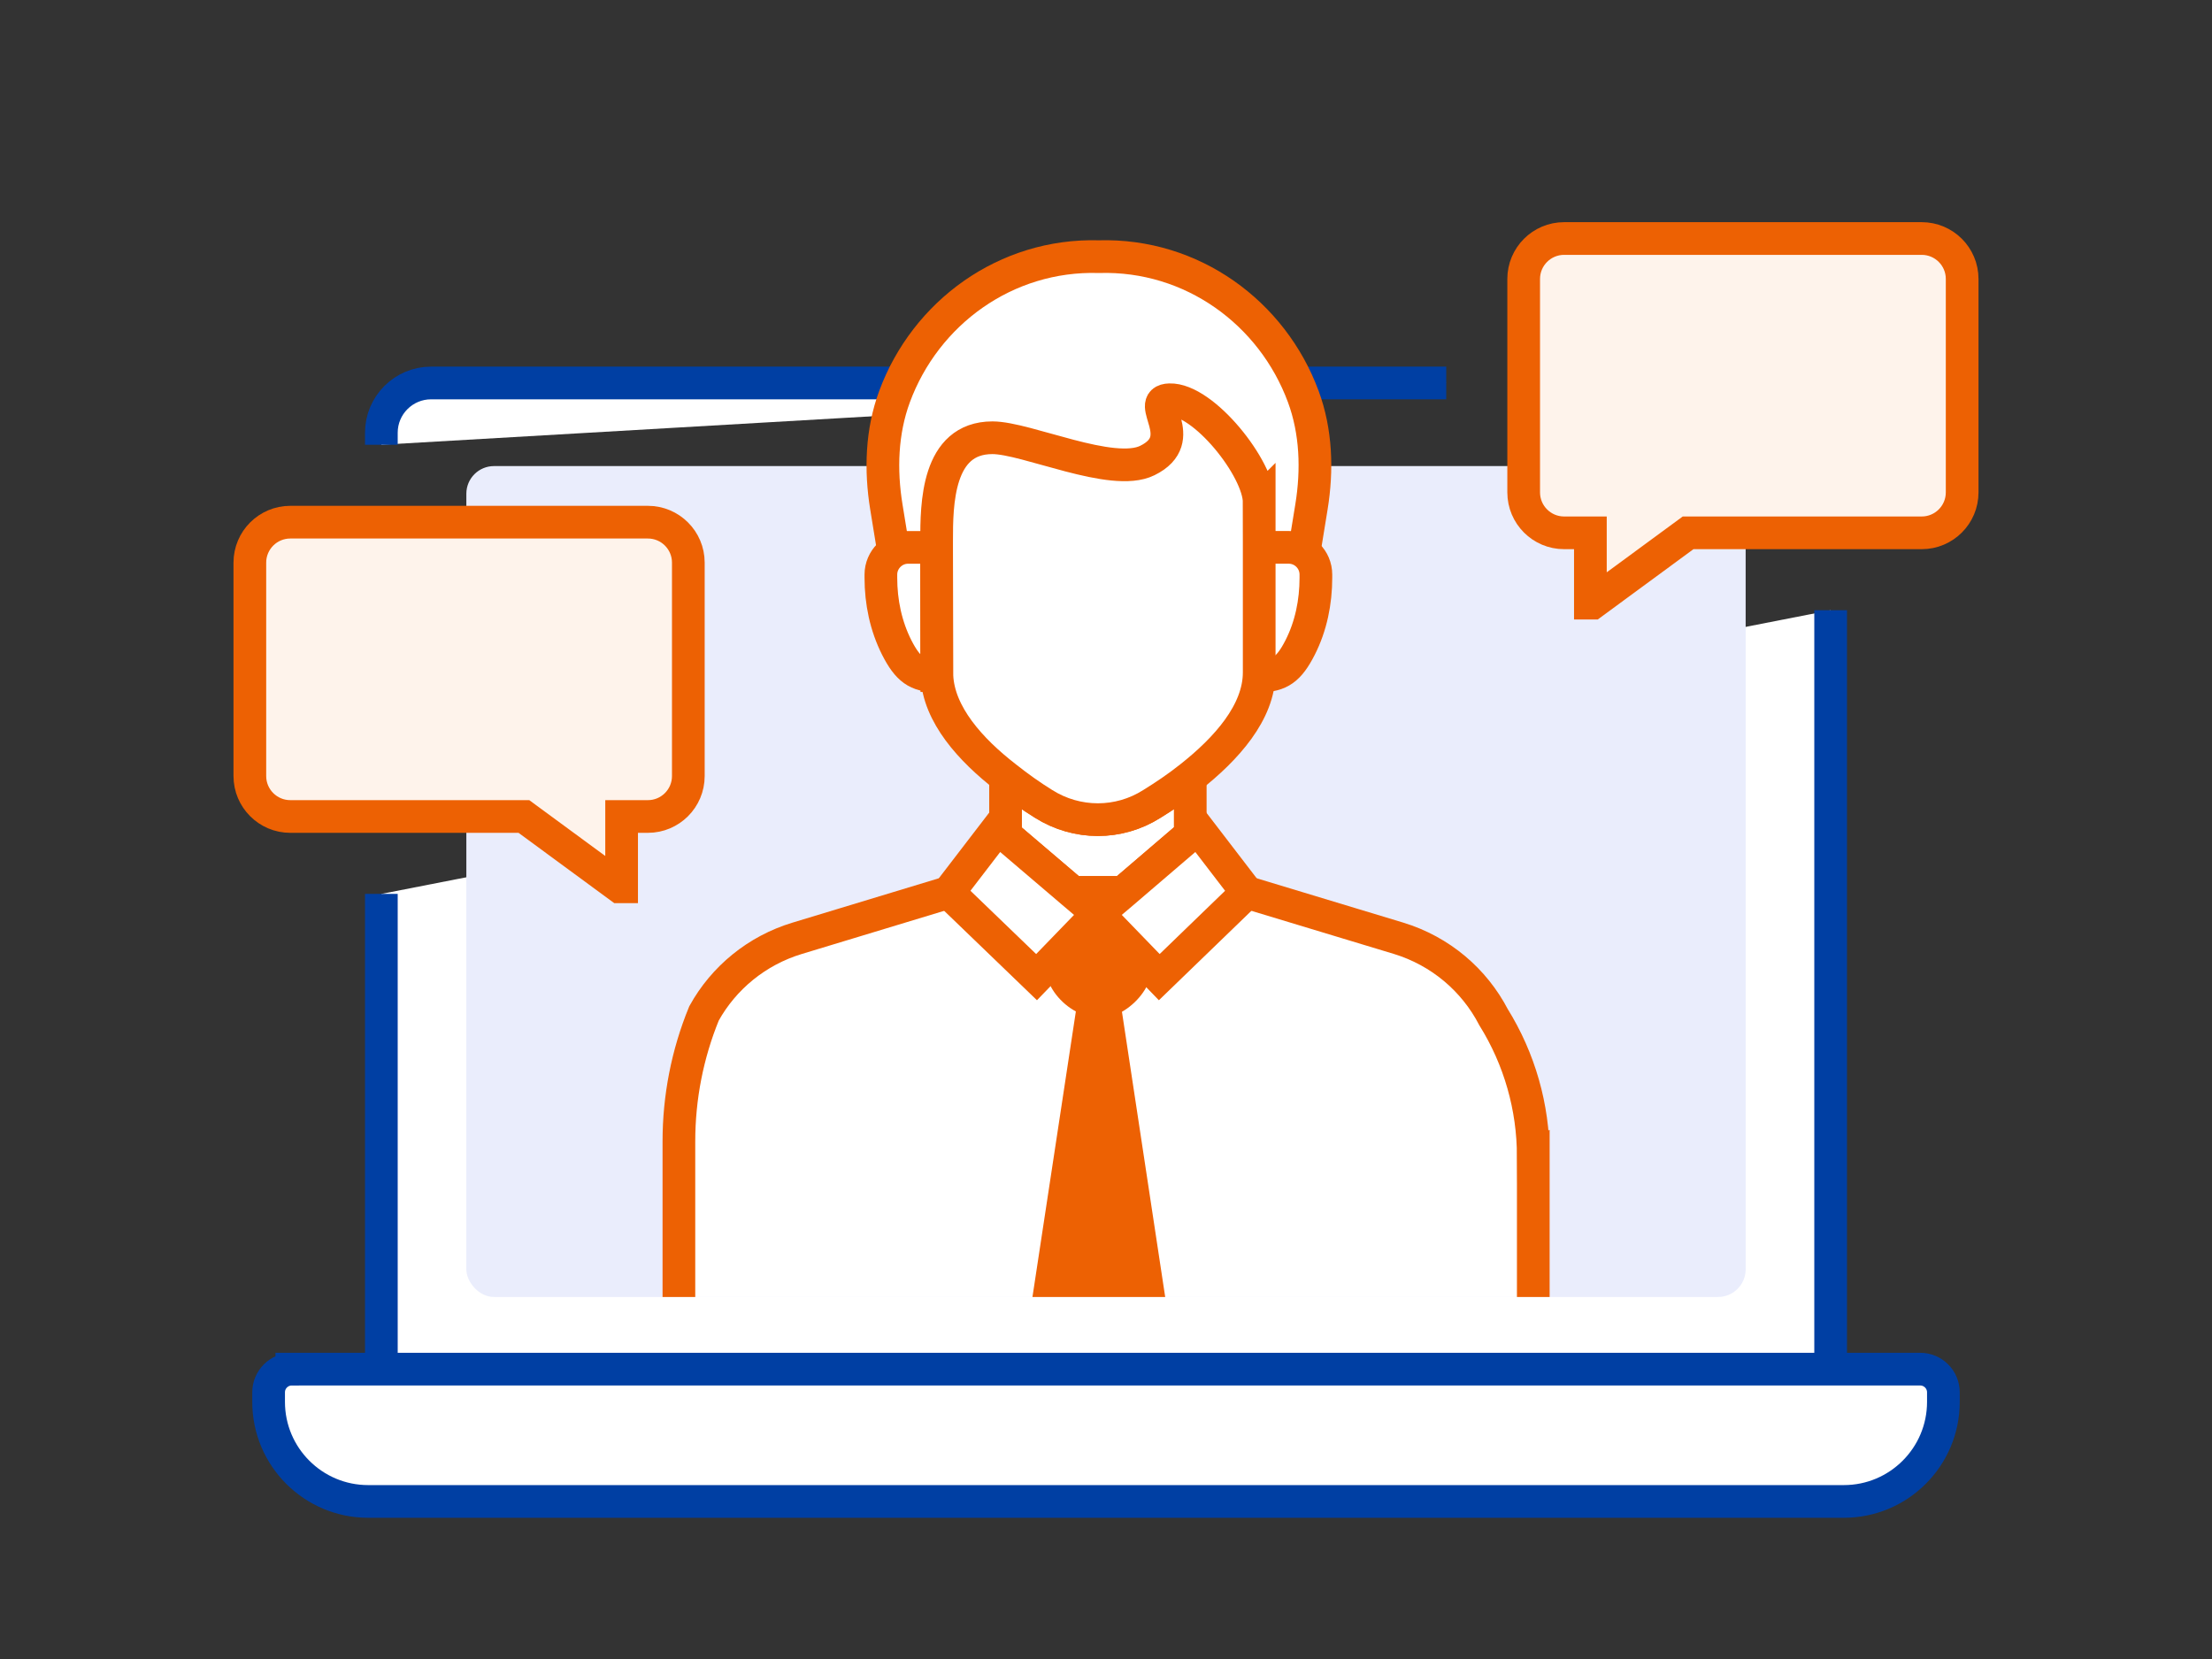 <?xml version="1.0" encoding="UTF-8"?>
<svg id="a" data-name="レイヤー 1" xmlns="http://www.w3.org/2000/svg" width="400" height="300" xmlns:xlink="http://www.w3.org/1999/xlink" viewBox="0 0 400 300">
  <rect x="0" y="0" width="400" height="300" fill="#333333" stroke="none"/>
  <defs>
    <clipPath id="b">
      <rect x="84.33" y="40.93" width="231.34" height="193.605" fill="none"/>
    </clipPath>
  </defs>
  <g>
    <g>
      <g>
        <path d="M68.961,80.425v-2.172c0-4.971,4.029-9,9-9h183.567" fill="#fff" stroke="#003fa3" stroke-miterlimit="10" stroke-width="5.912"/>
        <path d="M331.039,110.352v143.168c0,5.022-4.071,9.093-9.093,9.093H78.054c-5.022,0-9.093-4.071-9.093-9.093v-91.873" fill="#fff" stroke="#003fa3" stroke-miterlimit="10" stroke-width="5.912"/>
        <rect x="84.33" y="84.282" width="231.34" height="150.253" rx="5" ry="5" fill="#eaedfc"/>
      </g>
      <g clip-path="url(#b)">
        <g>
          <path d="M235.622,101.067l1.534-9.418c1.087-6.668.859-13.606-1.477-19.93-5.59-15.131-20.085-25.798-36.959-25.309-16.875-.488-31.37,10.181-36.962,25.312-2.336,6.324-2.565,13.262-1.479,19.93l1.434,8.808" fill="#fff" stroke="#ed6103" stroke-miterlimit="10" stroke-width="5.912"/>
          <path d="M215.234,140.557v10.409l-12.153,10.409h-9.088l-12.153-10.356v-10.515c2.325,1.85,4.65,3.487,6.869,4.861,6.024,3.804,13.632,3.804,19.603,0,2.219-1.374,4.597-2.959,6.922-4.808Z" fill="#fff" stroke="#ed6103" stroke-miterlimit="10" stroke-width="5.912"/>
          <line x1="215.234" y1="140.557" x2="215.234" y2="137.651" fill="#fff" stroke="#003fa3" stroke-miterlimit="10" stroke-width="5.912"/>
          <line x1="215.234" y1="152.974" x2="215.234" y2="150.966" fill="#fff" stroke="#003fa3" stroke-miterlimit="10" stroke-width="5.912"/>
          <line x1="181.84" y1="140.504" x2="181.84" y2="137.651" fill="#fff" stroke="#003fa3" stroke-miterlimit="10" stroke-width="5.912"/>
          <line x1="181.84" y1="154.559" x2="181.84" y2="151.019" fill="#fff" stroke="#003fa3" stroke-miterlimit="10" stroke-width="5.912"/>
          <path d="M277.266,209.088v59.39H122.767v-62.085c0-7.926,1.532-15.799,4.544-23.143,3.54-6.394,9.511-11.36,16.855-13.579l27.37-8.296h53.948l27.423,8.296c7.609,2.325,13.685,7.556,17.172,14.266,4.702,7.556,7.186,16.274,7.186,25.151Z" fill="#fff" stroke="#ed6103" stroke-miterlimit="10" stroke-width="5.912"/>
          <path d="M227.89,98.976h5.14c2.72,0,4.925,2.205,4.925,4.925v.566c0,4.38-.876,8.756-2.868,12.657-1.974,3.863-3.659,5.101-7.247,5.101h0" fill="#fff" stroke="#ed6103" stroke-miterlimit="10" stroke-width="5.912"/>
          <path d="M213.769,254.752c.255,1.718-.382,3.437-1.654,4.646l-11.329,10.374c-.891.827-2.355.891-3.31,0l-12.092-10.565c-1.337-1.209-1.973-2.991-1.718-4.71l10.883-71.598c-2.737-1.464-4.901-4.2-5.41-6.937-.954-4.837-3.437-9.546,9.546-9.546s10.565,4.71,9.546,9.546c-.509,2.737-2.673,5.473-5.346,7.001l10.883,71.789Z" fill="#ed6103"/>
          <polygon points="225.484 161.375 209.633 176.698 198.537 165.232 203.081 161.375 215.234 150.966 216.608 149.804 225.484 161.375" fill="#fff" stroke="#ed6103" stroke-miterlimit="10" stroke-width="5.912"/>
          <polygon points="198.537 165.232 187.441 176.698 171.536 161.375 180.413 149.804 181.84 151.019 193.993 161.375 198.537 165.232" fill="#fff" stroke="#ed6103" stroke-miterlimit="10" stroke-width="5.912"/>
          <path d="M169.401,122.178v.047c-3.59,0-5.244-1.228-7.228-5.102-1.984-3.921-2.882-8.267-2.882-12.66v-.567c0-2.693,2.22-4.913,4.913-4.913h5.149l.047,23.195Z" fill="#fff" stroke="#ed6103" stroke-miterlimit="10" stroke-width="5.912"/>
          <path d="M227.703,90.836v30.752c0,7.239-5.971,13.844-12.47,18.969-2.325,1.85-4.703,3.435-6.922,4.808-5.971,3.804-13.579,3.804-19.603,0-2.219-1.374-4.544-3.012-6.869-4.861-6.341-4.914-12.1-11.307-12.417-18.282v-.053l-.053-23.196v-1.162c0-6.552.053-18.652,10.092-18.652,6.182,0,21.663,7.239,28.004,4.122,7.979-3.91-.687-10.832,4.016-10.99,6.129-.212,16.221,12.47,16.221,18.546Z" fill="#fff" stroke="#ed6103" stroke-miterlimit="10" stroke-width="5.912"/>
        </g>
      </g>
    </g>
    <path d="M52.767,247.584h294.466c2.315,0,4.194,1.879,4.194,4.194v1.73c0,9.934-8.066,18-18,18H66.573c-9.934,0-18-8.066-18-18v-1.73c0-2.315,1.879-4.194,4.194-4.194Z" fill="#fff" stroke="#003fa3" stroke-miterlimit="10" stroke-width="5.912"/>
  </g>
  <g>
    <path d="M52.495,94.425h64.661c4.04,0,7.315,3.275,7.315,7.315v38.592c0,4.04-3.275,7.315-7.315,7.315h-4.749v12.715h-.361l-17.308-12.715h-42.243c-4.04,0-7.315-3.275-7.315-7.315v-38.592c0-4.04,3.275-7.315,7.315-7.315Z" fill="#fef3eb" stroke="#ed6103" stroke-miterlimit="10" stroke-width="5.912"/>
    <path d="M347.505,43.13h-64.661c-4.04,0-7.315,3.275-7.315,7.315v38.592c0,4.04,3.275,7.315,7.315,7.315h4.749v12.715h.361l17.308-12.715h42.243c4.04,0,7.315-3.275,7.315-7.315v-38.592c0-4.04-3.275-7.315-7.315-7.315Z" fill="#fef3eb" stroke="#ed6103" stroke-miterlimit="10" stroke-width="5.912"/>
  </g>
</svg>